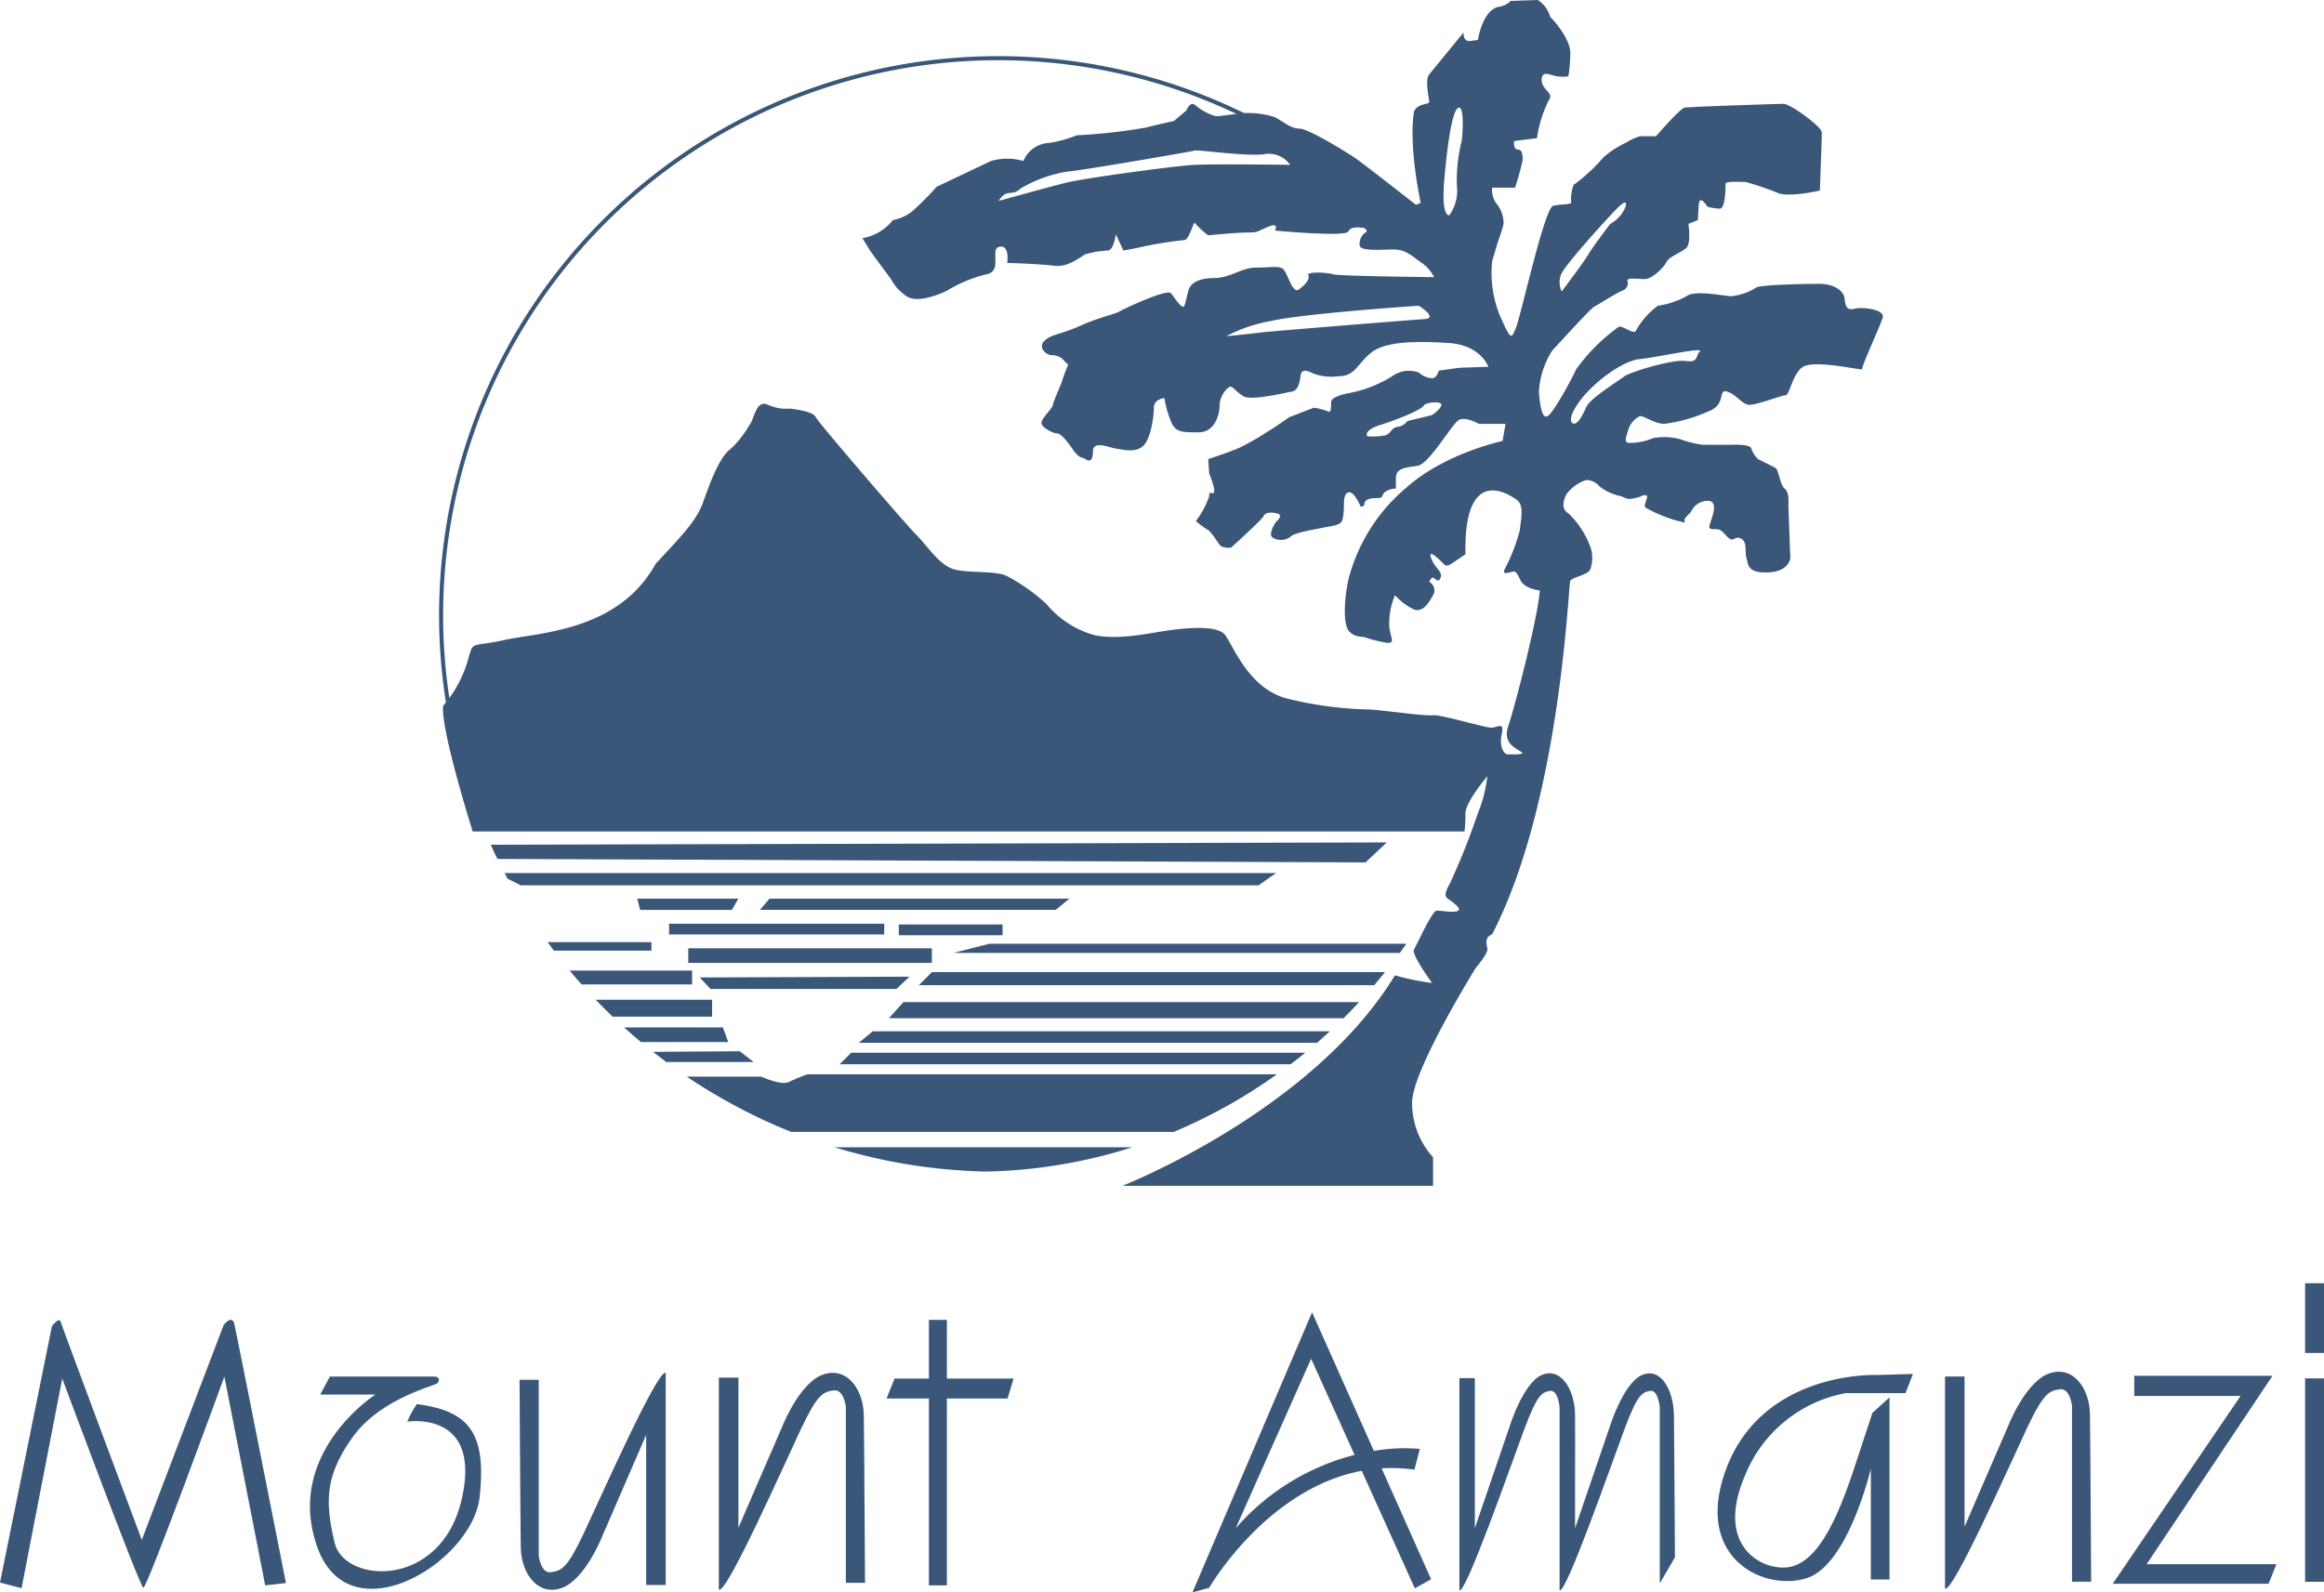 <svg xmlns="http://www.w3.org/2000/svg" xmlns:xlink="http://www.w3.org/1999/xlink" id="Group_40" data-name="Group 40" width="217.5" height="149.062" viewBox="0 0 217.5 149.062"><defs><clipPath id="clip-path"><rect id="Rectangle_63" data-name="Rectangle 63" width="217.5" height="149.061" fill="none"></rect></clipPath></defs><g id="Group_39" data-name="Group 39" clip-path="url(#clip-path)"><path id="Path_271" data-name="Path 271" d="M2.018,675.409,0,674.885l4.859-23.995s.672-.935.822-.411,7.587,20.408,7.587,20.408l7.662-20.108s.785-1.047,1.01-.075,4.821,24.219,4.821,24.219l-1.943.224L21,655.6s-7.251,19.884-7.587,19.772-7.587-19.585-7.587-19.585Z" transform="translate(0 -526.736)" fill="#3a577a"></path><path id="Path_272" data-name="Path 272" d="M153.659,679.915h5.158s-8.447,5.419-5.494,14.127,14.576,1.607,15.248-4.522-1.084-8.074-5.867-8.709a7.86,7.86,0,0,0-.9,1.644s7.026-1.121,5.083,7.289S155.9,697.63,155,693.781s-.9-6.241,1.682-9.866,7.7-4.822,7.924-5.046.3-.635-.374-.635h-9.68Z" transform="translate(-123.684 -549.369)" fill="#3a577a"></path><path id="Path_273" data-name="Path 273" d="M255.921,677.041h1.795v16.482s.186,1.681,1.158,1.532,1.5-.336,3.065-3.662,6.952-15.474,7.661-14.987v19.846h-1.831V682.2l-4.111,9.493s-1.607,4.112-3.849,4.859-3.737-1.458-3.775-3.813-.113-15.7-.113-15.7" transform="translate(-207.296 -547.877)" fill="#3a577a"></path><path id="Path_274" data-name="Path 274" d="M367.757,696.047h-1.793V679.565s-.187-1.681-1.159-1.531-1.495.335-3.065,3.662-6.952,15.472-7.663,14.987V676.837h1.832V690.89l4.112-9.494s1.607-4.111,3.849-4.859,3.737,1.457,3.775,3.813.112,15.7.112,15.7" transform="translate(-286.802 -547.875)" fill="#3a577a"></path><path id="Path_275" data-name="Path 275" d="M739.049,693.852s-.059-10.914-.089-13.268-1.208-4.56-2.977-3.812-3.037,4.859-3.037,4.859l-3.244,9.493v-4.08c.009-2.744.013-5.508,0-6.557-.03-2.353-1.326-4.463-3.1-3.715s-3.037,4.859-3.037,4.859l-3.243,9.493V677.071h-1.445v19.846c.56.486,4.806-11.661,6.045-14.987s1.651-3.514,2.418-3.663.91,1.489.914,1.529v17.121c.56.486,4.806-11.661,6.044-14.987s1.65-3.514,2.418-3.663.914,1.531.914,1.531v16.483Z" transform="translate(-582.294 -548.061)" fill="#3a577a"></path><path id="Path_276" data-name="Path 276" d="M971.739,695.5h-1.794V679.019s-.187-1.682-1.158-1.533-1.5.336-3.065,3.662-6.952,15.474-7.662,14.988V676.29h1.831v14.053L964,680.85s1.607-4.11,3.85-4.859,3.736,1.458,3.775,3.812.112,15.7.112,15.7" transform="translate(-776.029 -547.433)" fill="#3a577a"></path><rect id="Rectangle_57" data-name="Rectangle 57" width="1.682" height="24.854" transform="translate(86.935 123.557)" fill="#3a577a"></rect><path id="Path_277" data-name="Path 277" d="M448.025,681.085H436.7l.747-1.869h11.138Z" transform="translate(-353.728 -550.165)" fill="#3a577a"></path><path id="Path_278" data-name="Path 278" d="M609.731,671.56l-4.63-10.382a15.229,15.229,0,0,1,3.069.125l.506-1.942a16.485,16.485,0,0,0-4.3.185l-5.785-12.974L587.4,672.785l1.561-.423s5.346-9.275,14.28-10.952l4.968,11Zm-18.284-4.78,7.057-15.861,4.065,9a21.977,21.977,0,0,0-11.121,6.864" transform="translate(-475.797 -523.723)" fill="#3a577a"></path><path id="Path_279" data-name="Path 279" d="M864.342,676.942l-.7,1.793h-5.582a12.626,12.626,0,0,0-9.421,7.677c-2.992,6.928,1.944,9.122,4.287,8.573s4.137-3.838,5.881-9.122l1.745-5.284,1.595-1.445v17.047H860.4V685.814s-2.093,8.922-5.932,10.218-10.317-1.595-7.875-9.421c3.128-10.022,14.306-9.571,14.306-9.571Z" transform="translate(-685.31 -548.323)" fill="#3a577a"></path><rect id="Rectangle_58" data-name="Rectangle 58" width="1.769" height="6.53" transform="translate(215.731 120.125)" fill="#3a577a"></rect><rect id="Rectangle_59" data-name="Rectangle 59" width="1.769" height="19.04" transform="translate(215.731 129.034)" fill="#3a577a"></rect><path id="Path_280" data-name="Path 280" d="M1042.686,677.844h12.938l-11.778,17.637h12.145l-.733,1.83h-14.585l11.962-17.576h-9.948Z" transform="translate(-842.944 -549.054)" fill="#3a577a"></path><path id="Path_281" data-name="Path 281" d="M318.859,94.42h-100.5l-.04-.137a52.331,52.331,0,1,1,100.579,0Zm-100.214-.38h99.928a51.951,51.951,0,1,0-99.928,0" transform="translate(-175.185 -22.222)" fill="#3a577a"></path><path id="Path_282" data-name="Path 282" d="M350.371,28.889c-.714.178-.891-.089-.98-.891s-.982-1.427-2.408-1.427-5.616.089-5.884.358a5.477,5.477,0,0,1-2.318.8c-.624,0-3.388-.624-4.191,0a7.828,7.828,0,0,1-2.676.892,7.277,7.277,0,0,0-2.051,2.318c-.179.446-1.16-.446-1.6-.356a17.037,17.037,0,0,0-4.013,4.012c-.444.981-2.138,4.1-2.675,4.369s-.712-1.159-.8-2.319a8.1,8.1,0,0,1,1.248-3.834c.358-.357,3.568-3.923,3.924-4.1s2.318-1.427,2.675-1.516a.736.736,0,0,0,.446-.891c-.089-.357.891-.179,1.6-.179s1.783-1.069,2.05-1.6,1.427-.892,1.872-1.338.179-2.229.179-2.229l.891-.357s0-.624.09-1.516.8.268.8.268a5,5,0,0,0,1.16.179c.534,0,.534-2.051.534-2.319s1.338-.178,1.872-.178a26.184,26.184,0,0,1,3.122,1.07c1.158.356,3.834-.268,3.834-.268s.179-4.9.179-5.439-2.943-2.675-3.568-2.675-8.827.268-9.273.356-2.674,2.675-2.674,2.675H330.22a5.84,5.84,0,0,0-1.338.624,8.956,8.956,0,0,0-2.05,1.337,16.843,16.843,0,0,1-2.675,2.5c-.267,0-.446,1.427-.356,1.694s-.892.178-1.694.357-3.033,10.343-3.478,11.413-.445,1.248-1.516-1.159a10.634,10.634,0,0,1-.712-5.083l.534-1.783s.446-1.248.536-1.695a2.975,2.975,0,0,0-.714-1.962,2.123,2.123,0,0,1-.356-1.427h2.139a25.081,25.081,0,0,0,.714-2.586c0-.356,0-.981-.446-.981s-.356-.8-.356-.8l2.139-.267a11.854,11.854,0,0,1,1.07-3.478c.624-.8-.624-.98-.624-1.961s.8-.446,1.426-.357a3.5,3.5,0,0,0,1.07,0,13.89,13.89,0,0,0,.178-2.229c0-1.248-1.6-3.121-1.872-3.3A2.755,2.755,0,0,0,320.679,0l-2.585.089s-.179.357-.981.535c-1.6.178-2.05,3.12-2.05,3.12l-.714.09c-.714.089-.624-.8-.624-.8s-2.764,3.388-3.21,3.923,0,2.319,0,2.586-1.07.089-1.426.892c-.536,3.3.624,8.56.624,8.56l-.446.178s-4.993-3.923-5.8-4.458-4.279-2.674-5.082-2.674-1.337-.535-2.318-1.07a8.235,8.235,0,0,0-3.3-.357s-1.783.268-2.229.268a5.358,5.358,0,0,1-1.962-1.07c-.446-.357-.8.535-.8.535l-1.16.981s-.892.179-2.674.624a53.982,53.982,0,0,1-6.421.713,11.263,11.263,0,0,1-2.586.713,2.74,2.74,0,0,0-2.408,1.694,5.445,5.445,0,0,0-3.031,0l-5.082,2.408A27.647,27.647,0,0,1,262.1,19.8a4.075,4.075,0,0,1-1.784.8,4.588,4.588,0,0,1-2.853,1.694l.713,1.159.445.624,1.516,2.051a4.346,4.346,0,0,0,1.338,1.516c1.158.981,3.923-.446,3.923-.446a13.011,13.011,0,0,1,3.656-1.517c1.6-.268.268-2.407,1.248-2.586s.714,1.516.714,1.516,3.031.089,4.368.267,2.408-.8,2.942-1.07a8.939,8.939,0,0,1,2.14-.357c.535-.089.713-1.516.713-1.516l.713,1.516s1.071-.178,1.784-.357a39.106,39.106,0,0,1,3.924-.624c.445,0,.891-1.872.98-1.6a7.07,7.07,0,0,0,1.248,1.16s2.764-.268,3.745-.268.8-.09,1.872-.535.624.357.624.357,6.6.624,6.866.089,1.07-.356,1.337-.356.535.356.267.446A1.292,1.292,0,0,0,304.005,23c.09.535,2.05.357,3.21.357s1.784.713,2.586,1.248a3.51,3.51,0,0,1,1.159,1.338s-8.916-.089-9.451-.268-2.5-.267-2.318.089-.268.892-.892,1.338-1.07-1.694-1.516-1.962-1.159-.089-2.5-.089-2.408.981-3.924.981-2.139.535-2.318.982-.267,1.158-.445,1.6-.892-.713-1.249-1.159-4.37,1.427-4.815,1.695-1.873.534-3.656,1.337-2.764.8-3.389,1.427.179,1.338.714,1.338a1.6,1.6,0,0,1,.892.267l.624.624s-.446,1.07-.535,1.427-.8,1.872-.891,2.318-1.07,1.248-1.07,1.694,1.07.981,1.426.981.892.624,1.516,1.516.892.713,1.159.891.714.357.714-.713,1.516-.357,2.14-.268,1.872.446,2.586-.268.98-2.763.98-3.566.981-.891.981-.891a9.857,9.857,0,0,0,.713,2.407c.446.8.981.8,2.5.8S290.9,38.787,290.9,37.9s.8-1.783,1.07-1.694.446.446,1.158.892,4.013-.356,4.548-.446.713-.8.8-1.515.8-.357,1.159-.179a4.877,4.877,0,0,0,2.319.268c1.6,0,1.694-.981,3.031-2.14s4.28-1.159,7.313-.98,3.745,2.229,3.745,2.229l-2.675.09-1.962.267s-.178.714-.624.714a2,2,0,0,1-1.248-.535,2.676,2.676,0,0,0-2.5.356,11.729,11.729,0,0,1-4.191,1.6c-1.605.357-1.516.713-1.516.981s0,.892-.266.713a6.041,6.041,0,0,0-1.338-.356l-2.318.892s-1.515,1.07-1.872,1.248a23.263,23.263,0,0,1-2.765,1.6c-1.248.536-2.942,1.071-2.942,1.071l.089,1.337s.624,1.516.445,1.784-.445-.267-.445.357a7.682,7.682,0,0,1-1.249,2.319,7.944,7.944,0,0,0,1.07.8c.357.178.892,1.07,1.159,1.427s1.07.267,1.07.267S294.911,48.6,295,48.328s.536-.445,1.249-.268-.089.8-.089.8-.714,1.07-.357,1.426a1.478,1.478,0,0,0,1.783-.089c.446-.446,3.834-.892,4.28-1.07s.535-.268.624-1.07-.089-1.784.446-1.962,1.16,1.338,1.16,1.338.356,0,.356-.268.268-.535,1.07-.535.446-.179.8-.535a1.764,1.764,0,0,1,1.07-.357v-.98c0-.981.981-.981,2.05-1.159s3.21-3.923,3.834-4.28,1.873.357,1.873.357h2.5l-.269,1.6s-5.438,1.16-9.005,4.369a16.613,16.613,0,0,0-5.439,8.65c-.446,2.14-.446,4.28.09,4.814s.891.446,1.426.535a12.359,12.359,0,0,0,2.14.535c.714,0,.356-.268.178-1.516a6.894,6.894,0,0,1,.535-2.942,5.791,5.791,0,0,0,1.783,1.337c.8.268,1.338-.535,1.784-1.337a.9.9,0,0,0-.357-1.248s.178-.535.446-.357.446.446.624-.089-.534-.8-.892-1.783.8.178,1.159.535.447.179,2.051-.891c-.179-8.471,4.1-5.618,4.815-5.082s.356,1.872.267,2.853a17.419,17.419,0,0,1-1.426,3.656c-.268.624.624.178.892.178s.623.891.623.891.358.714,1.784.892c-.178,2.586-2.407,11.145-2.942,12.662s.535,2.05,1.158,2.408-.98.265-1.248.265-.8-.623-.534-1.871-.357-.623-.981-.623-4.726-1.248-5.439-1.16-4.548-.446-5.8-.536a34.858,34.858,0,0,1-8.025-1.068c-3.388-.981-4.815-4.727-5.618-5.885s-4.815-.536-5.974-.357-4.1.8-6.242.357a9.012,9.012,0,0,1-4.547-2.943,17.349,17.349,0,0,0-3.656-2.586c-.981-.535-3.478-.267-4.9-.624s-2.5-2.14-3.567-3.21-9.184-10.522-9.451-11.056-1.784-.714-2.408-.8a4.014,4.014,0,0,1-2.05-.356c-1.16-.535-1.249,1.337-1.784,1.962a9.285,9.285,0,0,1-1.784,2.229c-.981.713-1.872,3.121-2.5,4.9s-2.051,3.21-4.458,5.8c-3.477,6.33-10.967,6.421-14.177,7.132s-2.854,0-3.388,1.873a11.221,11.221,0,0,1-2.319,4.28c-.267,2.14,2.764,11.769,2.764,11.769h92.822a13.407,13.407,0,0,0,.088-1.694c0-1.069,2.051-3.477,2.051-3.477a12.8,12.8,0,0,1-.892,3.477,65.81,65.81,0,0,1-2.586,6.51c-.891,1.6-.268,1.248.624,2.139s-1.426.446-1.872.446-1.872,3.21-2.14,3.656,1.694,3.122,1.694,3.122a23.755,23.755,0,0,1-3.477-.713c-7.757,12.749-25.5,19.7-25.5,19.7h29.068v-2.673a7.552,7.552,0,0,1-1.961-5.172c.089-3.121,5.974-12.572,5.974-12.572s1.159-1.336,1.07-1.783-.268-1.072.446-1.339c6.42-12.394,7.133-32.725,7.311-33.081s1.605-.534,1.872-1.069a3.262,3.262,0,0,0,.089-1.873,8.117,8.117,0,0,0-2.139-3.388c-.713-.445-.446-1.248-.178-1.784a3.7,3.7,0,0,1,1.871-1.337,1.684,1.684,0,0,1,1.248.624,4.948,4.948,0,0,0,1.962.892c.535.179.535.356,1.339.179s.535-.268.981-.268-.268.892,0,1.16a13.5,13.5,0,0,0,3.031,1.248c.534.089.713.267.624,0s.357-.535.624-.892a1.692,1.692,0,0,1,1.694-.982c.981.179,0,2.052,0,2.409s.535.178.891.267.714.713,1.07.892.535-.357,1.07,0,.268,1.159.446,1.784.089,1.426,2.05,1.337,2.052-1.337,2.052-1.337-.179-4.637-.179-4.994.089-1.159-.357-1.516-.534-1.784-.891-1.962l-1.6-.8a2.573,2.573,0,0,1-.624-.98c-.09-.446-1.784-.358-1.784-.358H336.1a10.734,10.734,0,0,1-2.14-.534,5.856,5.856,0,0,0-2.5-.09,5.5,5.5,0,0,1-2.229.446c-.624,0-.178-.8-.09-1.248a2.144,2.144,0,0,1,1.071-1.248c.356-.089,1.337.713,2.318.713a14.663,14.663,0,0,0,4.1-1.16c1.694-.624.891-2.05,1.694-1.872s1.426,1.158,2.051,1.248S343.5,37,343.862,37s.624-1.872,1.516-2.586,4.279,0,5.618.178c.177-.8,1.783-4.191,1.962-4.9s-1.874-.981-2.587-.8m-27.553-3.122c.269-.891,4.728-5.707,4.995-5.974s1.337-1.426,1.07-.446a3.16,3.16,0,0,1-1.427,1.605s-1.515,1.963-2.05,2.853-2.5,3.477-2.5,3.477a2.046,2.046,0,0,1-.091-1.516M288.58,15.425c-1.784.089-10.343,1.248-12.127,1.694s-6.242,1.694-6.242,1.694.358-.624.8-.713.8,0,1.248-.446a12.319,12.319,0,0,1,4.459-1.6c1.249-.089,11.591-1.872,11.859-1.962s4.547.536,6.419.357a2.442,2.442,0,0,1,2.5.981s-7.133-.089-8.916,0M310.068,29.87c-1.336.088-14.623,1.159-15.247,1.248s-3.3.356-3.3.356a14.135,14.135,0,0,1,4.191-1.427c3.12-.713,13.821-1.426,13.821-1.426s1.872,1.159.534,1.249M313.546,13.2a15.151,15.151,0,0,0-.447,4.191,3.913,3.913,0,0,1-.713,2.764s-.8.268-.446-3.566.8-6.42,1.338-6.509.356,2.5.268,3.121m-1.962,24.878a2.3,2.3,0,0,1-.892.8l-2.229.535a1.28,1.28,0,0,1-.892.536c-.624.089-.624.624-1.16.8a6.049,6.049,0,0,1-1.694.09s-.445-.535,1.249-1.07,3.835-1.426,4.013-1.783,2.051-.535,1.605.089M335.837,32.9c-.444.446-.089,1.07-1.336.892s-5.261,1.07-5.706,1.427-3.211,2.051-3.568,2.853-.891,1.873-1.336,1.516c0,0-.535-.357.713-2.051s3.923-3.745,5.617-3.923,6.063-1.159,5.616-.713" transform="translate(-176.751)" fill="#3a577a"></path><path id="Path_283" data-name="Path 283" d="M242.336,416.606l81.245.325,1.987-1.871-83.86.217q.3.67.628,1.329" transform="translate(-195.783 -336.199)" fill="#3a577a"></path><path id="Path_284" data-name="Path 284" d="M322.741,443.807l.6-1.052h-9.461l.275,1.052Z" transform="translate(-254.243 -358.631)" fill="#3a577a"></path><path id="Path_285" data-name="Path 285" d="M375.219,442.755l-.9,1.052H402l1.286-1.052Z" transform="translate(-303.197 -358.632)" fill="#3a577a"></path><rect id="Rectangle_60" data-name="Rectangle 60" width="9.709" height="1.008" transform="translate(84.121 86.542)" fill="#3a577a"></rect><rect id="Rectangle_61" data-name="Rectangle 61" width="20.138" height="1.008" transform="translate(62.617 86.471)" fill="#3a577a"></rect><rect id="Rectangle_62" data-name="Rectangle 62" width="22.799" height="1.366" transform="translate(64.415 88.773)" fill="#3a577a"></rect><path id="Path_286" data-name="Path 286" d="M344.7,481.3l1.007,1.077h17.4l1.222-1.15Z" transform="translate(-279.21 -389.797)" fill="#3a577a"></path><path id="Path_287" data-name="Path 287" d="M248.814,430.664l1.235.62h69.042l1.654-1.152H248.533c.093.177.186.356.281.533" transform="translate(-201.312 -348.406)" fill="#3a577a"></path><path id="Path_288" data-name="Path 288" d="M270.3,464.994h9.132V464.2h-9.718q.29.4.586.791" transform="translate(-218.466 -376.004)" fill="#3a577a"></path><path id="Path_289" data-name="Path 289" d="M281.719,479.5h10.345V478.2H280.6q.546.657,1.115,1.294" transform="translate(-227.289 -387.345)" fill="#3a577a"></path><path id="Path_290" data-name="Path 290" d="M295.015,494.166h9.311v-1.581H293.434q.773.809,1.581,1.581" transform="translate(-237.682 -398.994)" fill="#3a577a"></path><path id="Path_291" data-name="Path 291" d="M307.431,506.224c.514.465,1.039.919,1.572,1.365h8.171l-.5-1.365Z" transform="translate(-249.019 -410.041)" fill="#3a577a"></path><path id="Path_292" data-name="Path 292" d="M321.624,518.009q.613.485,1.243.952h8.177l-1.294-1.006Z" transform="translate(-260.515 -419.544)" fill="#3a577a"></path><path id="Path_293" data-name="Path 293" d="M438.972,565.267H411.13a52.081,52.081,0,0,0,14.173,2.271,48.054,48.054,0,0,0,13.669-2.271" transform="translate(-333.015 -457.866)" fill="#3a577a"></path><path id="Path_294" data-name="Path 294" d="M393.545,529.3H349.58s-1.007.36-1.726.719-2.589-.5-2.589-.5h-6.972s0,0,0,0q.546.369,1.1.723l.321.2c.27.17.539.338.811.5.122.073.246.144.368.217q.393.234.79.462c.124.069.248.136.372.206.27.152.541.3.813.446l.357.188q.428.225.859.442l.326.162c.3.15.611.3.919.443l.286.133c.33.152.663.3,1,.446l.226.1q.551.237,1.109.462c.035.013.069.029.1.042h35.82a49.245,49.245,0,0,0,9.663-5.4" transform="translate(-274.017 -428.733)" fill="#3a577a"></path><path id="Path_295" data-name="Path 295" d="M457.174,518.7h-42.5l-1.079,1.079h42.208c.461-.352.919-.709,1.367-1.079" transform="translate(-335.015 -420.15)" fill="#3a577a"></path><path id="Path_296" data-name="Path 296" d="M467.141,508.107H424.354l-1.3,1.079h42.883c.406-.352.8-.714,1.2-1.079" transform="translate(-342.678 -411.567)" fill="#3a577a"></path><path id="Path_297" data-name="Path 297" d="M439.189,493.72l-1.367,1.512h42.557c.5-.492.981-1,1.457-1.512Z" transform="translate(-354.636 -399.913)" fill="#3a577a"></path><path id="Path_298" data-name="Path 298" d="M496.216,478.961H453.807l-1.223,1.223H495.2q.515-.6,1.014-1.223" transform="translate(-366.593 -387.958)" fill="#3a577a"></path><path id="Path_299" data-name="Path 299" d="M469.62,465.825H511.4c.21-.285.416-.573.621-.862H473Z" transform="translate(-380.392 -376.62)" fill="#3a577a"></path></g></svg>